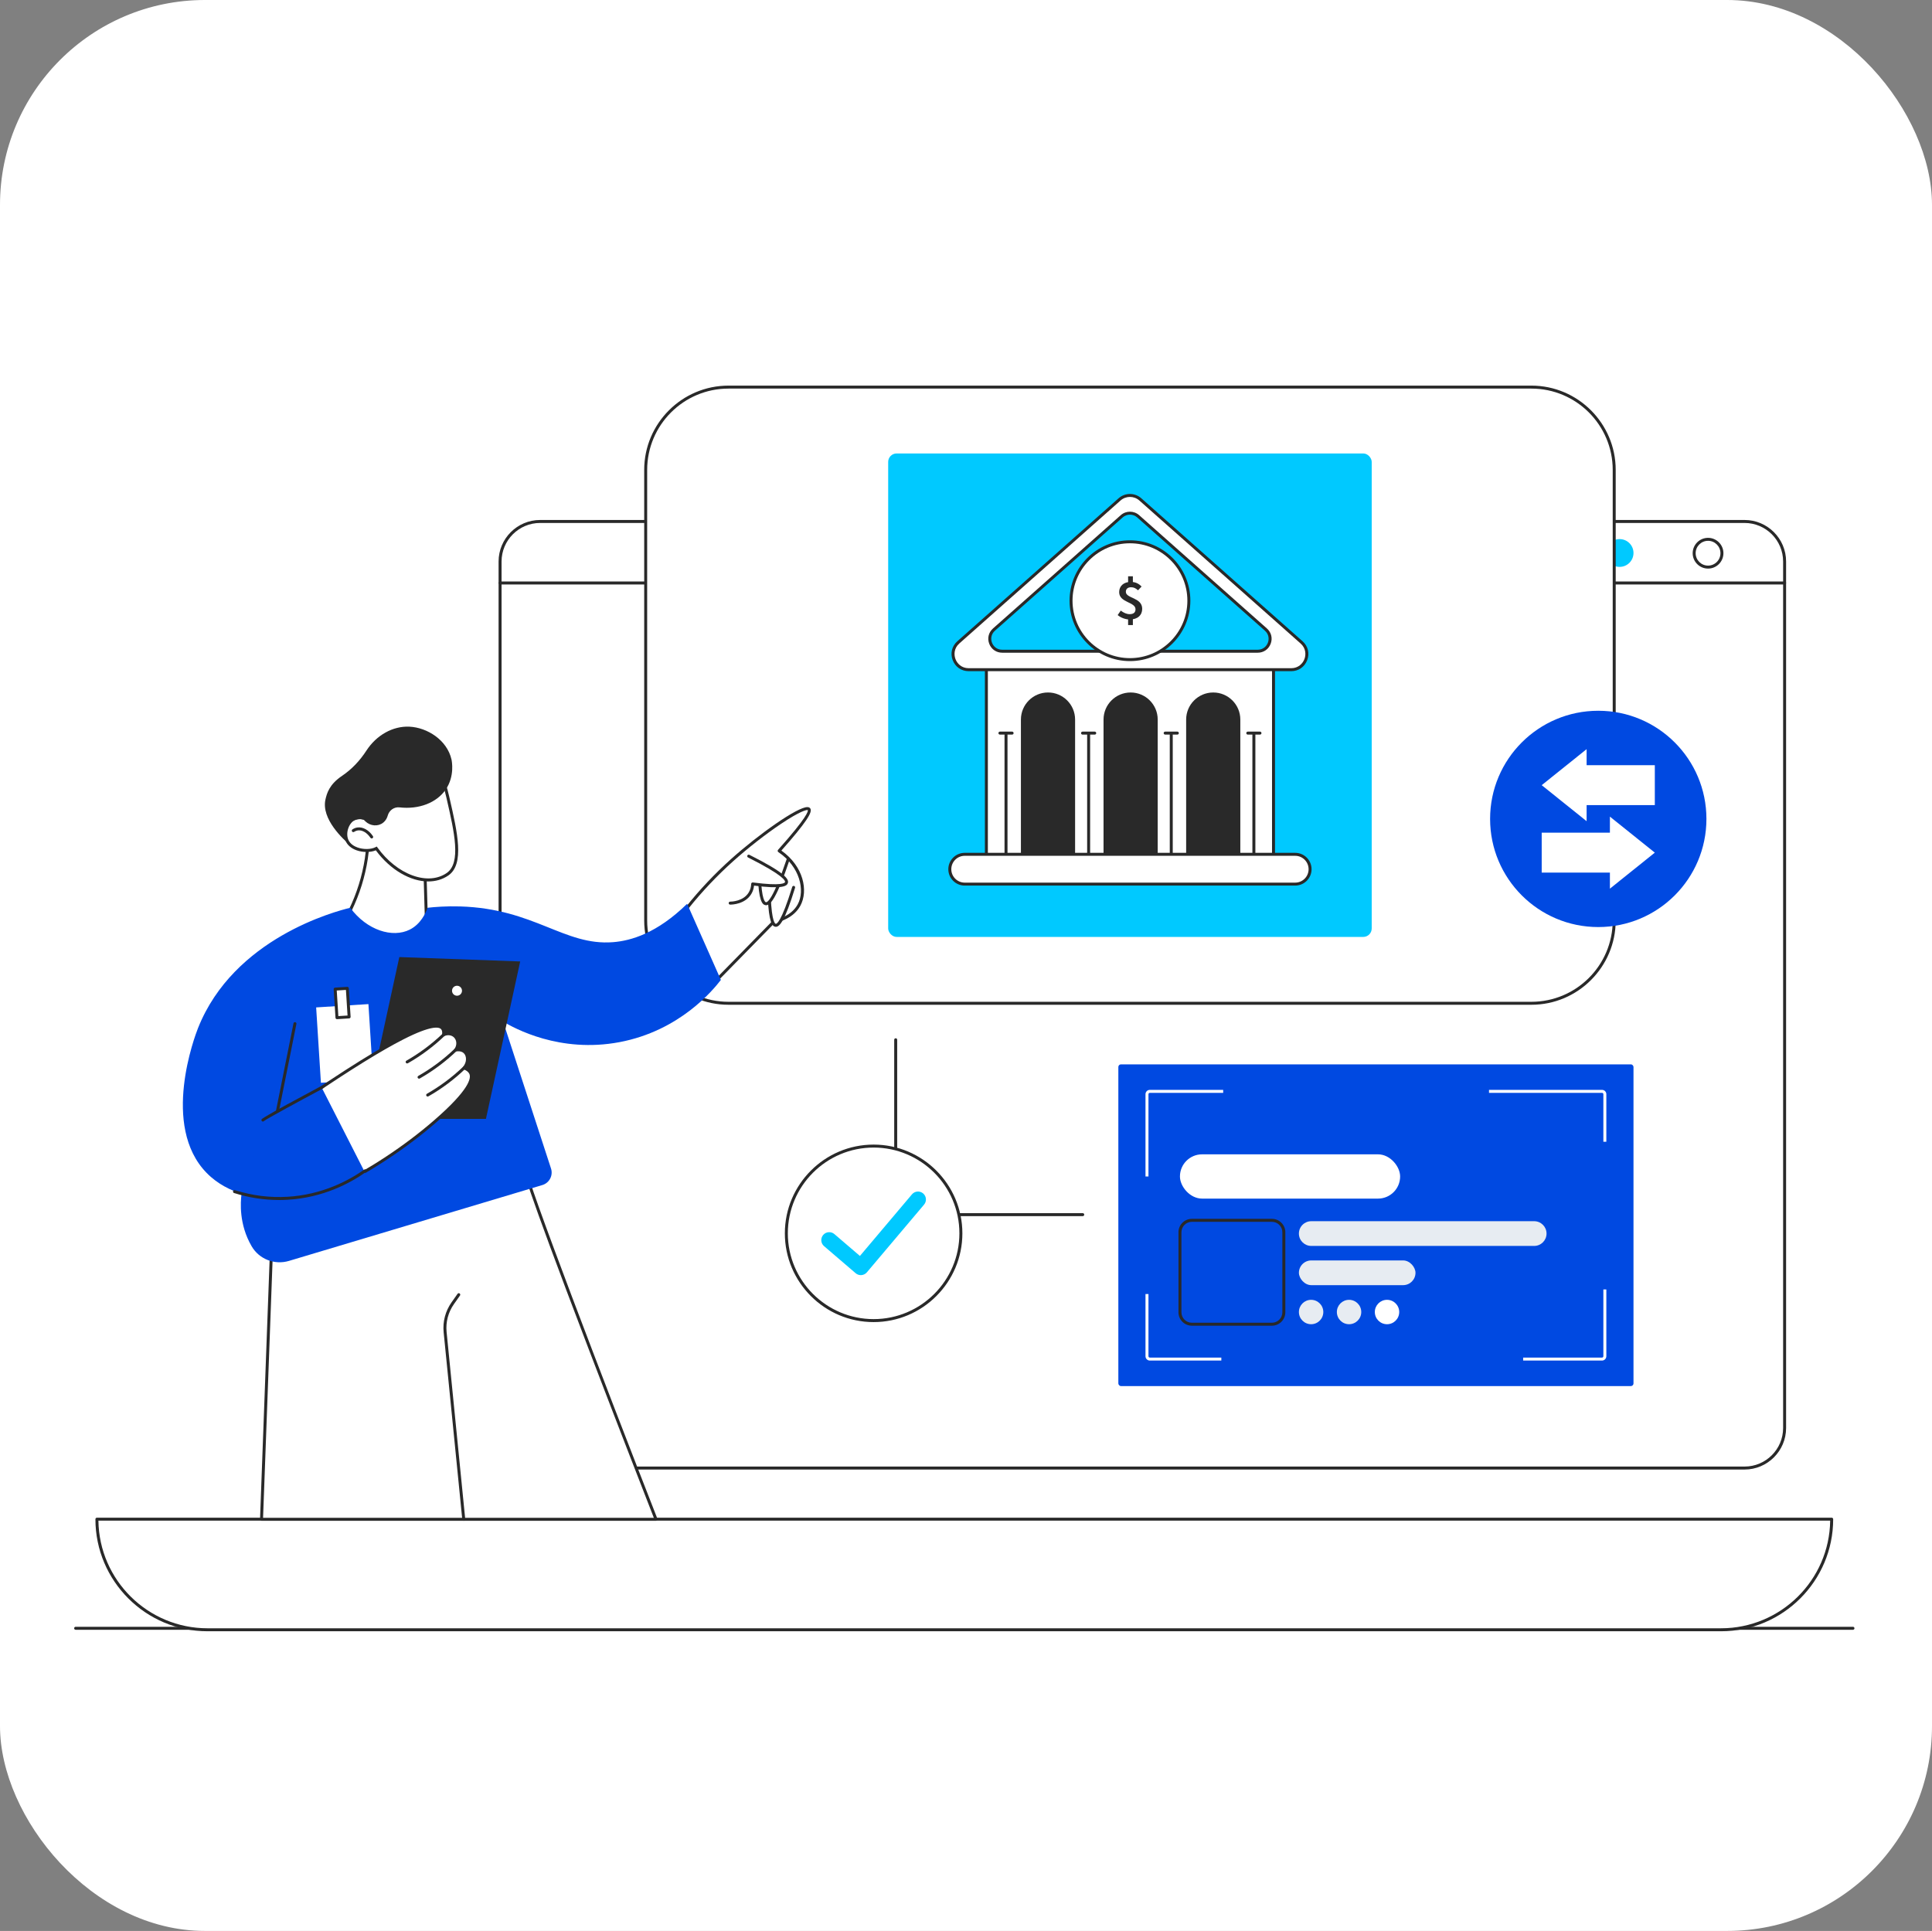 <?xml version="1.0" encoding="UTF-8"?>
<svg id="Capa_2" data-name="Capa 2" xmlns="http://www.w3.org/2000/svg" viewBox="0 0 2304 2303">
  <rect x="0" y="0" width="2304" height="2303" fill="#808080" stroke="none"/>
  <defs>
    <style>
      .cls-1 {
        fill: #00c9ff;
      }

      .cls-2 {
        fill: #fff;
      }

      .cls-3 {
        fill: #625ef3;
      }

      .cls-4 {
        fill: #292929;
      }

      .cls-5 {
        fill: #e7ecf2;
      }

      .cls-6 {
        fill: #0049e1;
      }
    </style>
  </defs>
  <g id="Illustration">
    <rect class="cls-2" x="0" width="2304" height="2303" rx="244.35" ry="244.35"/>
    <path class="cls-4" d="M2209.75,1943.81H90.19c-.98,0-1.78-.8-1.78-1.78s.8-1.78,1.78-1.78h2119.56c.98,0,1.78.8,1.78,1.78s-.8,1.78-1.78,1.78Z"/>
    <path class="cls-4" d="M2143.84,1886.43H150.12c-.98,0-1.78-.8-1.78-1.78s.79-1.78,1.78-1.78h1993.72c.98,0,1.78.8,1.78,1.78s-.8,1.78-1.78,1.78Z"/>
    <path class="cls-2" d="M115.57,1811.9h2068.79c0,72.8-59.11,131.91-131.91,131.91H247.48c-72.8,0-131.91-59.11-131.91-131.91h0Z"/>
    <path class="cls-4" d="M2052.46,1945.58H247.48c-73.71,0-133.68-59.97-133.68-133.68,0-.98.79-1.78,1.78-1.78h2068.79c.98,0,1.78.8,1.78,1.78,0,73.71-59.97,133.68-133.68,133.68ZM117.36,1813.67c.95,70.94,58.96,128.36,130.12,128.36h1804.97c71.16,0,129.17-57.41,130.12-128.36H117.36Z"/>
    <rect class="cls-2" x="596.37" y="621.94" width="1531.87" height="1128.97" rx="47.77" ry="47.77"/>
    <path class="cls-4" d="M2080.47,1752.69H644.13c-27.32,0-49.54-22.22-49.54-49.54V669.71c0-27.32,22.22-49.54,49.54-49.54h1436.33c27.32,0,49.54,22.22,49.54,49.54v1033.44c0,27.32-22.22,49.54-49.54,49.54ZM644.13,623.72c-25.36,0-45.99,20.63-45.99,45.99v1033.44c0,25.36,20.63,45.99,45.99,45.99h1436.33c25.36,0,45.99-20.63,45.99-45.99V669.71c0-25.36-20.63-45.99-45.99-45.99H644.13Z"/>
    <path class="cls-4" d="M2128.23,697.09H596.37c-.98,0-1.78-.79-1.78-1.78s.79-1.78,1.78-1.78h1531.86c.98,0,1.78.79,1.78,1.78s-.8,1.78-1.78,1.78Z"/>
    <circle class="cls-3" cx="1826.88" cy="659.22" r="16.57"/>
    <circle class="cls-1" cx="1931.45" cy="659.54" r="16.57"/>
    <circle class="cls-2" cx="2036.93" cy="659.81" r="16.57"/>
    <path class="cls-4" d="M2036.93,678.15c-10.11,0-18.34-8.23-18.34-18.34s8.23-18.34,18.34-18.34,18.34,8.23,18.34,18.34-8.23,18.34-18.34,18.34ZM2036.93,645.02c-8.16,0-14.79,6.64-14.79,14.79s6.64,14.79,14.79,14.79,14.79-6.64,14.79-14.79-6.64-14.79-14.79-14.79Z"/>
    <rect class="cls-6" x="1333.68" y="1269.45" width="614.34" height="383.69" rx="3.12" ry="3.12"/>
    <path class="cls-2" d="M1369.6,1403.16h-3.55v-98.13c0-2.84,2.31-5.16,5.16-5.16h87.49v3.55h-87.49c-.89,0-1.61.72-1.61,1.61v98.13Z"/>
    <path class="cls-2" d="M1456.5,1622.71h-85.29c-2.85,0-5.16-2.31-5.16-5.16v-74.16h3.55v74.16c0,.89.72,1.61,1.61,1.61h85.29v3.55Z"/>
    <path class="cls-2" d="M1910.48,1622.71h-94.05v-3.55h94.05c.89,0,1.61-.72,1.61-1.61v-79.66h3.55v79.66c0,2.84-2.31,5.16-5.16,5.16Z"/>
    <path class="cls-2" d="M1915.64,1361.78h-3.55v-56.75c0-.89-.72-1.61-1.61-1.61h-134.77v-3.55h134.77c2.85,0,5.16,2.31,5.16,5.16v56.75Z"/>
    <path class="cls-4" d="M1516.81,1581.15h-95.44c-8.83,0-16.01-7.18-16.01-16.01v-95.44c0-8.83,7.18-16.01,16.01-16.01h95.44c8.83,0,16.01,7.18,16.01,16.01v95.44c0,8.83-7.18,16.01-16.01,16.01ZM1421.37,1457.25c-6.87,0-12.46,5.59-12.46,12.46v95.44c0,6.87,5.59,12.46,12.46,12.46h95.44c6.87,0,12.46-5.59,12.46-12.46v-95.44c0-6.87-5.59-12.46-12.46-12.46h-95.44Z"/>
    <rect class="cls-2" x="1407.14" y="1376.75" width="262.58" height="52.81" rx="26.41" ry="26.41"/>
    <path class="cls-5" d="M1829.57,1486h-265.82c-8.14,0-14.75-6.6-14.75-14.75h0c0-8.14,6.6-14.75,14.75-14.75h265.82c8.14,0,14.75,6.6,14.75,14.75h0c0,8.14-6.6,14.75-14.75,14.75Z"/>
    <rect class="cls-5" x="1549.01" y="1503.29" width="139.03" height="29.49" rx="14.75" ry="14.75"/>
    <circle class="cls-5" cx="1563.56" cy="1564.83" r="14.55"/>
    <circle class="cls-5" cx="1608.82" cy="1564.83" r="14.55"/>
    <circle class="cls-2" cx="1654.09" cy="1564.83" r="14.55"/>
    <rect class="cls-2" x="770.01" y="461.7" width="1155.01" height="734.9" rx="98.75" ry="98.75"/>
    <path class="cls-4" d="M1826.27,1198.37h-957.5c-55.43,0-100.53-45.1-100.53-100.53v-537.39c0-55.43,45.1-100.53,100.53-100.53h957.5c55.43,0,100.53,45.1,100.53,100.53v537.39c0,55.43-45.1,100.53-100.53,100.53ZM868.76,463.47c-53.47,0-96.98,43.5-96.98,96.98v537.39c0,53.47,43.5,96.98,96.98,96.98h957.5c53.47,0,96.98-43.5,96.98-96.98v-537.39c0-53.47-43.5-96.98-96.98-96.98h-957.5Z"/>
    <rect class="cls-1" x="1059.2" y="540.83" width="576.63" height="576.63" rx="10.07" ry="10.07"/>
    <rect class="cls-2" x="1176.3" y="780.69" width="342.42" height="251.16"/>
    <path class="cls-4" d="M1520.5,1033.63h-345.97v-254.71h345.97v254.71ZM1178.08,1030.08h338.87v-247.61h-338.87v247.61Z"/>
    <path class="cls-2" d="M1552.19,766.15l-83.97-74.47-108.34-96.08c-7.04-6.25-17.67-6.25-24.72,0l-108.34,96.08-83.95,74.47c-12.84,11.4-4.79,32.59,12.35,32.59h384.6c17.15,0,25.21-21.19,12.38-32.59ZM1499.87,776.7h-304.7c-13.59,0-19.96-16.79-9.81-25.81l66.53-58.99,85.82-76.13c5.61-4.97,14.02-4.97,19.61,0l85.82,76.13,66.53,58.99c10.15,9.02,3.78,25.81-9.8,25.81Z"/>
    <path class="cls-4" d="M1539.81,800.51h-384.6c-8.69,0-16-5.04-19.08-13.16-3.09-8.12-.96-16.76,5.55-22.53l83.95-74.47,108.34-96.08c7.72-6.84,19.36-6.84,27.08,0l192.32,170.55c6.5,5.77,8.62,14.41,5.53,22.53-3.09,8.12-10.4,13.17-19.09,13.17ZM1347.51,592.68c-4,0-8,1.41-11.19,4.24l-108.34,96.08-83.95,74.47c-6.43,5.7-6.58,13.36-4.58,18.62,2,5.25,7.18,10.87,15.76,10.87h384.6c8.58,0,13.77-5.62,15.77-10.88,2-5.26,1.85-12.91-4.57-18.61l-192.32-170.55c-3.19-2.83-7.18-4.24-11.18-4.24ZM1499.87,778.48h-304.7c-7.04,0-12.97-4.09-15.47-10.67-2.5-6.58-.78-13.57,4.48-18.24l66.53-58.99,85.82-76.13c6.27-5.56,15.72-5.56,21.97,0l85.82,76.13,66.53,58.99c5.26,4.68,6.98,11.67,4.48,18.25-2.5,6.58-8.42,10.67-15.46,10.67ZM1347.52,613.82c-3.08,0-6.17,1.09-8.64,3.28l-85.82,76.13-66.53,58.99c-4.94,4.39-5.05,10.28-3.52,14.33,1.54,4.05,5.54,8.38,12.15,8.38h304.7c6.6,0,10.6-4.33,12.14-8.38,1.54-4.05,1.42-9.94-3.52-14.33l-66.53-58.99-85.82-76.13c-2.45-2.18-5.54-3.28-8.62-3.28Z"/>
    <circle class="cls-2" cx="1347.52" cy="716.45" r="70.26"/>
    <path class="cls-4" d="M1347.52,788.49c-39.72,0-72.04-32.32-72.04-72.04s32.31-72.04,72.04-72.04,72.04,32.32,72.04,72.04-32.31,72.04-72.04,72.04ZM1347.52,647.96c-37.76,0-68.49,30.72-68.49,68.49s30.72,68.49,68.49,68.49,68.49-30.72,68.49-68.49-30.72-68.49-68.49-68.49Z"/>
    <path class="cls-4" d="M1332.88,733.58l3.7-5.33c3.36,2.55,6.78,4.24,10.65,4.24,4.68,0,6.92-2.16,6.92-5.81,0-8.97-19.5-7.73-19.5-20.46,0-7.36,5.53-12.2,13.87-12.2,5.92,0,9.74,2.34,12.88,5.49l-4.24,4.54c-2.64-2.34-4.84-3.64-8.27-3.64-3.92,0-6.26,1.96-6.26,5.43,0,8.15,19.5,6.52,19.5,20.3,0,7.53-5.46,12.74-14.9,12.74-4.82,0-10.63-2.06-14.36-5.3ZM1345.32,687.36h5.69v9.27h-5.69v-9.27ZM1345.32,735.84h5.69v9.7h-5.69v-9.7Z"/>
    <path class="cls-4" d="M1249.8,825.91h0c17.83,0,32.3,14.47,32.3,32.3v164.75h-64.61v-164.75c0-17.83,14.47-32.3,32.3-32.3Z"/>
    <path class="cls-4" d="M1380.63,1022.97h-64.61v-164.75c0-17.84,14.46-32.3,32.3-32.3h0c17.84,0,32.3,14.46,32.3,32.3v164.75Z"/>
    <path class="cls-4" d="M1479.15,1022.97h-64.61v-164.75c0-17.84,14.46-32.3,32.3-32.3h0c17.84,0,32.3,14.46,32.3,32.3v164.75Z"/>
    <path class="cls-4" d="M1199.72,1025.96c-.98,0-1.78-.79-1.78-1.78v-148.2c0-.98.8-1.78,1.78-1.78s1.78.79,1.78,1.78v148.2c0,.98-.8,1.78-1.78,1.78Z"/>
    <path class="cls-4" d="M1206.99,876.15h-14.54c-.98,0-1.78-.79-1.78-1.78s.8-1.78,1.78-1.78h14.54c.98,0,1.78.79,1.78,1.78s-.8,1.78-1.78,1.78Z"/>
    <path class="cls-4" d="M1298.25,1025.96c-.98,0-1.78-.79-1.78-1.78v-148.2c0-.98.8-1.78,1.78-1.78s1.78.79,1.78,1.78v148.2c0,.98-.8,1.78-1.78,1.78Z"/>
    <path class="cls-4" d="M1305.52,876.15h-14.54c-.98,0-1.78-.79-1.78-1.78s.8-1.78,1.78-1.78h14.54c.98,0,1.78.79,1.78,1.78s-.8,1.78-1.78,1.78Z"/>
    <path class="cls-4" d="M1396.78,1025.96c-.98,0-1.78-.79-1.78-1.78v-148.2c0-.98.8-1.78,1.78-1.78s1.78.79,1.78,1.78v148.2c0,.98-.8,1.78-1.78,1.78Z"/>
    <path class="cls-4" d="M1404.05,876.15h-14.54c-.98,0-1.78-.79-1.78-1.78s.8-1.78,1.78-1.78h14.54c.98,0,1.78.79,1.78,1.78s-.8,1.78-1.78,1.78Z"/>
    <path class="cls-4" d="M1495.31,1025.96c-.98,0-1.78-.79-1.78-1.78v-148.2c0-.98.8-1.78,1.78-1.78s1.78.79,1.78,1.78v148.2c0,.98-.8,1.78-1.78,1.78Z"/>
    <path class="cls-4" d="M1502.58,876.15h-14.54c-.98,0-1.78-.79-1.78-1.78s.8-1.78,1.78-1.78h14.54c.98,0,1.78.79,1.78,1.78s-.8,1.78-1.78,1.78Z"/>
    <path class="cls-2" d="M1544.57,1054.47h-394.11c-9.81,0-17.77-7.95-17.77-17.77h0c0-9.81,7.95-17.77,17.77-17.77h394.11c9.81,0,17.77,7.95,17.77,17.77h0c0,9.81-7.95,17.77-17.77,17.77Z"/>
    <path class="cls-4" d="M1544.57,1056.24h-394.11c-10.78,0-19.54-8.77-19.54-19.54s8.77-19.54,19.54-19.54h394.11c10.78,0,19.54,8.77,19.54,19.54s-8.77,19.54-19.54,19.54ZM1150.46,1020.71c-8.82,0-15.99,7.17-15.99,15.99s7.17,15.99,15.99,15.99h394.11c8.82,0,15.99-7.17,15.99-15.99s-7.17-15.99-15.99-15.99h-394.11Z"/>
    <path class="cls-2" d="M439.19,984.57c.38,11.35-.08,24.67-2.32,39.41-3.95,25.97-12.04,46.94-19.33,61.94,4.56,23.8,23.49,41.51,45.63,43.65,27.06,2.61,44.56-19.43,45.63-20.83-.99-34.06-1.98-68.12-2.98-102.17-22.21-7.33-44.42-14.66-66.64-21.99Z"/>
    <path class="cls-4" d="M467.59,1131.55c-1.5,0-3.03-.07-4.59-.22-23.14-2.23-42.55-20.77-47.2-45.08-.07-.38-.02-.77.15-1.11,9.49-19.53,15.94-40.2,19.17-61.43,1.96-12.87,2.73-26.02,2.3-39.08-.02-.58.25-1.13.71-1.48.46-.35,1.07-.45,1.62-.26l66.64,21.99c.71.23,1.2.89,1.22,1.63l2.98,102.17c.01.41-.12.81-.37,1.13-.72.94-16.99,21.74-42.62,21.74ZM419.4,1086.16c4.56,22.49,22.55,39.58,43.95,41.64,24.49,2.37,40.92-16.3,43.67-19.66l-2.92-100.28-63.06-20.81c.27,12.44-.54,24.94-2.41,37.2-3.26,21.39-9.73,42.22-19.23,61.91Z"/>
    <path class="cls-2" d="M626.05,1392.89c-3.16,11.05,156.3,419.16,156.3,419.16h-470.46l12.63-341.8,301.54-77.36Z"/>
    <path class="cls-4" d="M782.34,1813.82h-470.46c-.48,0-.94-.2-1.28-.54-.33-.35-.51-.82-.5-1.3l12.63-341.8c.04-.98.86-1.73,1.84-1.71.98.04,1.75.86,1.71,1.84l-12.56,339.96h466.02c-6.28-16.09-42.71-109.54-78.39-203.03-79.15-207.37-77.6-212.8-77.01-214.84.27-.94,1.25-1.49,2.19-1.22.92.26,1.46,1.2,1.24,2.11-.86,11.22,92.92,256.09,156.22,418.1.21.55.14,1.16-.19,1.65s-.88.77-1.47.77ZM627.77,1393.34s0,.03-.01.04c0-.01,0-.03.01-.04Z"/>
    <path class="cls-2" d="M819.44,1082.67c11.58-14.5,29.36-35.02,53.68-56.83,37.8-33.91,86.47-66.5,91.57-60.78,2.15,2.41-2.48,12.74-35.52,49.73,25.62,17.19,33.81,46.21,23.68,64.73-8.12,14.85-25.78,18.88-30,19.73-25,25.52-49.99,51.05-74.99,76.57-9.47-31.05-18.94-62.1-28.42-93.15Z"/>
    <path class="cls-4" d="M847.86,1177.59c-.14,0-.28-.02-.42-.05-.61-.15-1.09-.61-1.28-1.21l-28.42-93.15c-.17-.56-.05-1.17.31-1.63,16.3-20.41,34.42-39.6,53.88-57.05,32.5-29.16,79.45-62.51,91.19-61.88,1.24.07,2.22.49,2.89,1.24,2,2.24.68,6.45-4.41,14.07-5.47,8.19-15.49,20.47-29.77,36.53,26.47,18.78,32.36,48.01,22.58,65.9-7.74,14.16-23.62,19.01-30.66,20.51l-74.61,76.18c-.34.34-.8.53-1.27.53ZM821.41,1083.05l27.27,89.39,72.9-74.43c.25-.25.57-.43.92-.5,6.25-1.26,21.56-5.62,28.79-18.85,9.02-16.49,2.75-45.04-23.11-62.4-.43-.29-.71-.74-.77-1.25-.06-.51.1-1.02.44-1.4,34.98-39.16,36.01-46.19,35.49-47.41-1.06-.61-9.04,1.01-32.23,16.58-18.14,12.17-39.37,28.77-56.79,44.39-19.08,17.11-36.87,35.91-52.89,55.89Z"/>
    <path class="cls-2" d="M946.45,1058.34c-9.47,30.87-16.67,45.94-21.58,45.23-4.04-.58-6.54-11.84-7.51-33.77l29.09-11.46Z"/>
    <path class="cls-4" d="M925.27,1105.38c-.23,0-.45-.02-.66-.05-3.72-.54-7.7-5.17-9.03-35.45-.04-.98.72-1.81,1.7-1.85.98-.04,1.81.72,1.85,1.7,1.31,29.91,5.22,31.98,5.99,32.09.97.16,6.53-1.31,19.63-44,.29-.94,1.28-1.46,2.22-1.18.94.29,1.46,1.28,1.18,2.22-12.28,40-18.51,46.52-22.87,46.52Z"/>
    <path class="cls-6" d="M417.65,1082.67c19.92,27.01,50.59,36.36,71.04,26.05,13.01-6.56,18.91-19.56,21.25-26.05,8.5-.95,22.1-2.07,38.74-1.58,88.81,2.64,124.21,47.18,182.34,42.63,21.4-1.68,52.38-10.52,88.41-45.78,13.42,30.26,26.84,60.52,40.26,90.78-9.21,11.96-48.83,60.56-120.77,74.2-71.5,13.56-125.87-16.71-138.93-24.47,19.04,58.4,38.08,116.8,57.12,175.2,2.71,8.32-1.96,17.23-10.34,19.74-100.71,30.15-201.42,60.31-302.13,90.46-17.04,5.1-35.48-1.97-44.46-17.32-.07-.11-.13-.23-.2-.34-15.12-26.11-13.22-52.27-11.9-62.49-12.4-3.91-28.19-11.02-41.66-24.8-54.86-56.1-13.82-163.72-10.33-172.55,42.66-107.74,164.14-139.41,181.55-143.67Z"/>
    <rect class="cls-2" x="379.84" y="1199.45" width="62.47" height="90.07" transform="translate(-77.79 28.45) rotate(-3.62)"/>
    <rect class="cls-2" x="400.76" y="1179.21" width="14.53" height="34.14" transform="translate(-74.75 28.16) rotate(-3.62)"/>
    <path class="cls-4" d="M401.85,1215.55c-.93,0-1.71-.72-1.77-1.66l-2.16-34.07c-.03-.47.13-.93.44-1.29.31-.35.75-.57,1.22-.6l14.5-.92c.97-.06,1.82.68,1.88,1.66l2.16,34.07c.03.47-.13.93-.44,1.29-.31.35-.75.57-1.22.6l-14.5.92s-.08,0-.11,0ZM401.58,1181.36l1.93,30.53,10.96-.69-1.93-30.53-10.96.69Z"/>
    <polygon class="cls-4" points="620.35 1146.71 579.5 1334.48 434.23 1334.48 476.22 1141.48 620.35 1146.71"/>
    <path class="cls-2" d="M550.96,1181.64c0,3.29-2.66,5.95-5.95,5.95s-5.95-2.66-5.95-5.95,2.66-5.95,5.95-5.95,5.95,2.66,5.95,5.95Z"/>
    <path class="cls-2" d="M368.71,1307.13c95.76-65.11,148.65-92.04,158.66-80.79,1.54,1.73,2.07,4.36,1.58,7.89,4.61-2.23,9.98-1.57,13.42,1.58,4.32,3.96,4.93,11.28.79,16.58.72-.16,6.97-1.44,11.05,2.37,4.36,4.08,4.7,12.56-.79,18.94,2.86,1.06,6.29,2.91,7.89,6.32,1.97,4.18,4.18,17.04-42.63,57.62-26.03,22.56-66.16,52.79-124.72,82.09-8.42-37.53-16.84-75.07-25.26-112.6Z"/>
    <path class="cls-4" d="M393.97,1421.51c-.26,0-.52-.06-.76-.17-.49-.23-.85-.68-.97-1.22l-25.26-112.6c-.16-.71.13-1.45.73-1.86,129.9-88.32,154.09-88.25,160.99-80.5,1.42,1.6,2.16,3.77,2.2,6.47,4.54-1.19,9.37-.16,12.67,2.87,4.28,3.93,5.31,10.34,2.91,15.77,2.66,0,6.18.6,8.94,3.18,4.93,4.61,5.13,12.96.78,19.5,3.23,1.57,5.48,3.69,6.71,6.3,4.97,10.55-9.52,30.64-43.07,59.72-35.74,30.98-77.82,58.68-125.09,82.34-.25.12-.52.19-.79.19ZM370.71,1307.92l24.5,109.21c46.18-23.3,87.32-50.49,122.32-80.83,42.22-36.6,44.55-50.5,42.18-55.53-1.08-2.29-3.4-4.11-6.9-5.41-.55-.2-.96-.66-1.1-1.22-.15-.56,0-1.16.37-1.6,4.95-5.76,4.47-13.18.93-16.49-3.38-3.16-8.85-2.07-9.46-1.93-.73.16-1.48-.15-1.88-.79-.4-.63-.36-1.45.1-2.04,3.42-4.38,3.16-10.74-.59-14.18-2.92-2.68-7.52-3.19-11.45-1.29-.59.29-1.29.22-1.82-.16-.53-.38-.8-1.03-.71-1.68.41-2.98.02-5.16-1.15-6.47-2.47-2.77-11.6-4.87-45.05,12.16-26.07,13.28-63.17,36.23-110.3,68.24Z"/>
    <path class="cls-4" d="M485.54,1268.37c-.62,0-1.22-.32-1.54-.9-.49-.85-.19-1.94.66-2.42,7.84-4.47,15.48-9.48,22.71-14.88,7.1-5.31,13.95-11.1,20.36-17.23.71-.68,1.83-.65,2.51.06.68.71.65,1.83-.06,2.51-6.51,6.22-13.47,12.11-20.69,17.5-7.34,5.49-15.11,10.57-23.07,15.12-.28.16-.58.23-.88.23Z"/>
    <polygon class="cls-6" points="335.56 1204.23 381.34 1292.64 443.7 1415 401.87 1479.72 293.72 1421.31 335.56 1204.23"/>
    <path class="cls-4" d="M499.75,1286.53c-.62,0-1.22-.32-1.54-.9-.49-.85-.19-1.94.66-2.42,7.84-4.47,15.48-9.48,22.71-14.88,7.1-5.3,13.95-11.1,20.36-17.23.71-.68,1.83-.65,2.51.06.68.71.65,1.83-.06,2.51-6.51,6.22-13.47,12.11-20.69,17.5-7.35,5.49-15.11,10.58-23.07,15.12-.28.16-.58.23-.88.23Z"/>
    <path class="cls-4" d="M510.01,1307.84c-.62,0-1.22-.32-1.54-.9-.49-.85-.19-1.94.66-2.42,7.84-4.47,15.48-9.48,22.71-14.88,7.1-5.3,13.95-11.1,20.36-17.23.71-.68,1.83-.65,2.51.06.68.71.65,1.83-.06,2.51-6.51,6.22-13.47,12.11-20.69,17.5-7.35,5.49-15.11,10.58-23.07,15.12-.28.16-.58.23-.88.23Z"/>
    <path class="cls-2" d="M940.07,1024.52c-12.25,36.52-21.25,54.28-27.02,53.29-4.32-.75-6.82-12-7.51-33.77l34.52-19.51Z"/>
    <path class="cls-4" d="M913.62,1079.64c-.3,0-.59-.03-.87-.08-3.68-.64-8.02-5.24-8.98-35.47-.03-.98.74-1.8,1.72-1.83.99-.04,1.8.74,1.83,1.72.94,29.7,5.19,31.93,6.03,32.08,1.67.3,8.44-2.61,25.03-52.1.31-.93,1.31-1.43,2.25-1.12.93.31,1.43,1.32,1.12,2.25-15.68,46.76-23.12,54.55-28.13,54.55Z"/>
    <path class="cls-4" d="M553.05,1813.82c-.9,0-1.67-.68-1.76-1.6l-22.22-223.24c-1.26-12.58,2.06-25.21,9.34-35.57l7.25-10.29c.56-.8,1.67-.99,2.47-.43.8.56.99,1.67.43,2.47l-7.25,10.29c-6.79,9.66-9.89,21.44-8.72,33.17l22.22,223.24c.1.98-.61,1.84-1.59,1.94-.06,0-.12,0-.18,0Z"/>
    <path class="cls-4" d="M332.73,1431.23c-18.08,0-36.06-2.79-53.61-8.33-.94-.3-1.45-1.29-1.16-2.23.29-.94,1.29-1.45,2.23-1.16,20.53,6.48,41.67,9.13,62.85,7.86,40.96-2.45,72.28-18.98,91.34-32.41.8-.57,1.91-.37,2.47.43.56.8.37,1.91-.43,2.47-19.43,13.7-51.37,30.56-93.17,33.06-3.51.21-7.02.32-10.52.32Z"/>
    <path class="cls-4" d="M313.53,1337.66c-.25,0-.5-.05-.74-.16-.89-.41-1.28-1.46-.88-2.35.31-.67,1.12-2.45,71.12-39.81.86-.46,1.94-.14,2.4.73.46.86.13,1.94-.73,2.4-26.54,14.17-66.81,35.99-69.78,38.51-.34.43-.86.68-1.4.68ZM315.14,1336.62s0,0,0,0c0,0,0,0,0,0Z"/>
    <path class="cls-4" d="M331.05,1325.99c-.12,0-.23-.01-.35-.03-.96-.19-1.58-1.13-1.39-2.09l20.69-103.33c.19-.96,1.13-1.58,2.09-1.39.96.19,1.58,1.13,1.39,2.09l-20.69,103.33c-.17.84-.91,1.43-1.74,1.43Z"/>
    <path class="cls-2" d="M870.75,1077.15c1.15,0,16.64-.1,23.68-11.84,2.47-4.11,3.06-8.26,3.16-11.05,25.43,3.34,38.85,2.81,40.26-1.58,1.66-5.17-13.34-15.69-44.99-31.57l-22.1,56.05Z"/>
    <path class="cls-4" d="M870.86,1078.92s-.09,0-.12,0c-.98,0-1.77-.81-1.76-1.79,0-.98.8-1.76,1.77-1.76.02,0,.04,0,.07,0,1.18,0,15.63-.23,22.09-10.98,1.8-2.99,2.78-6.43,2.91-10.2.02-.5.24-.97.63-1.29.38-.32.88-.47,1.38-.41,34.91,4.58,38.06.5,38.34-.36.47-1.48-1.3-7.97-44.1-29.44-.88-.44-1.23-1.51-.79-2.38.44-.88,1.51-1.23,2.38-.79,43.04,21.59,47.35,29.16,45.89,33.7-1.25,3.88-7.06,7.25-40.31,3.04-.38,3.63-1.48,6.97-3.28,9.96-7.34,12.24-22.8,12.7-25.09,12.7Z"/>
    <path class="cls-2" d="M533.96,950.39c-5.28-23.03-10.15-29.73-15.14-34.18-17.99-16.01-51.95-15.35-71.17,1.4-16.07,14-19,36.79-14.59,58.13-3.26-.99-6.58-1.04-9.71.26-8.9,3.69-13.46,17.11-9.62,26.15,5.25,12.37,25.48,14.81,35.03,9.78,23.84,33.1,61.45,46.9,84.89,30.78,18.93-13.01,9.69-51.36.3-92.32Z"/>
    <path class="cls-4" d="M510.78,1051.29c-21.08,0-45.12-13.51-62.59-37.13-6.25,2.64-15.41,2.67-22.95-.01-6.44-2.29-10.98-6.2-13.15-11.31-2.14-5.05-2-11.56.4-17.42,2.14-5.23,5.85-9.26,10.18-11.06,2.55-1.06,5.28-1.37,8.14-.95-4.26-23.97,1.39-44.69,15.68-57.14,19.85-17.3,54.89-17.96,73.51-1.38,5.92,5.27,10.62,12.98,15.69,35.1l.55,2.39c9.25,40.29,17.98,78.34-1.58,91.79-7.01,4.82-15.2,7.11-23.88,7.11ZM449.3,1009.65l.9,1.25c11.34,15.75,26.18,27.55,41.76,33.22,15.4,5.6,29.85,4.59,40.69-2.86,17.57-12.08,9.09-48.99.13-88.07l-.55-2.39c-5.39-23.49-10.35-29.48-14.59-33.25-17.4-15.48-50.2-14.81-68.82,1.41-13.83,12.05-18.94,32.62-14.02,56.43l.6,2.92-2.86-.87c-3.08-.93-5.95-.87-8.52.2-3.46,1.43-6.47,4.76-8.25,9.12-2.04,5-2.2,10.49-.42,14.69,2.23,5.26,7.26,7.99,11.07,9.35,7.14,2.54,16.18,2.36,21.5-.44l1.37-.72Z"/>
    <path class="cls-4" d="M443.25,1000.01c-.57,0-1.13-.28-1.48-.79-4.17-6.22-10-9.58-15.22-8.76-1.47.23-2.91.8-4.27,1.7-.82.54-1.92.31-2.46-.51-.54-.82-.31-1.92.51-2.46,1.79-1.18,3.7-1.93,5.68-2.24,6.59-1.03,13.77,2.91,18.72,10.29.55.81.33,1.92-.48,2.46-.3.2-.65.3-.99.3Z"/>
    <path class="cls-4" d="M433.78,977.4c5.02,6.78,14.02,8.85,20.77,5.34,3.9-2.03,6.66-5.72,7.83-9.96,1.73-6.31,7.59-10.58,14.08-9.83,23.09,2.66,44.27-5.45,55.07-21.23,11.06-16.15,7.22-34.44,6.9-35.88-5.26-23.24-28.94-38.13-50.15-39.14-19.78-.94-39.37,10.1-51.31,28.53-7.65,11.81-17.33,22.22-29,30.07-15.43,10.39-18.15,21.05-19.78,27.94-5.61,23.74,22.05,48.51,29.03,54.48-6.18-6.41-7.05-16.11-2.37-23.01,4.03-5.93,11.55-8.86,18.92-7.31Z"/>
    <polygon class="cls-2" points="1068.16 1240.1 1068.16 1448.68 1291.22 1448.68 1068.16 1240.1"/>
    <path class="cls-4" d="M1291.22,1450.46h-223.06c-.98,0-1.78-.8-1.78-1.78v-208.58c0-.98.79-1.78,1.78-1.78s1.78.8,1.78,1.78v206.81h221.28c.98,0,1.78.8,1.78,1.78s-.8,1.78-1.78,1.78Z"/>
    <circle class="cls-6" cx="1906" cy="976.7" r="128.99"/>
    <polygon class="cls-2" points="1892.11 893.51 1865.33 914.99 1838.55 936.46 1865.33 957.94 1892.11 979.42 1892.11 960.27 1973.45 960.27 1973.45 912.65 1892.11 912.65 1892.11 893.51"/>
    <polygon class="cls-2" points="1919.89 1059.89 1946.67 1038.41 1973.45 1016.93 1946.67 995.46 1919.89 973.98 1919.89 993.13 1838.55 993.13 1838.55 1040.74 1919.89 1040.74 1919.89 1059.89"/>
    <circle class="cls-2" cx="1041.83" cy="1470.98" r="104.08" transform="translate(-735 1167.52) rotate(-45)"/>
    <path class="cls-4" d="M1041.83,1576.84c-58.37,0-105.85-47.49-105.85-105.85s47.49-105.85,105.85-105.85,105.85,47.49,105.85,105.85-47.49,105.85-105.85,105.85ZM1041.83,1368.68c-56.41,0-102.3,45.89-102.3,102.3s45.89,102.3,102.3,102.3,102.3-45.89,102.3-102.3-45.89-102.3-102.3-102.3Z"/>
    <path class="cls-1" d="M1026.57,1520.83c-2.25,0-4.44-.8-6.16-2.28l-37.68-32.3c-3.97-3.4-4.43-9.38-1.03-13.35,3.4-3.97,9.38-4.43,13.35-1.03l30.44,26.09,62.04-73.46c3.37-4,9.35-4.5,13.34-1.13,3.99,3.37,4.5,9.35,1.13,13.34l-68.19,80.75c-1.63,1.93-3.96,3.13-6.47,3.33-.25.02-.51.03-.76.03Z"/>
  </g>
</svg>